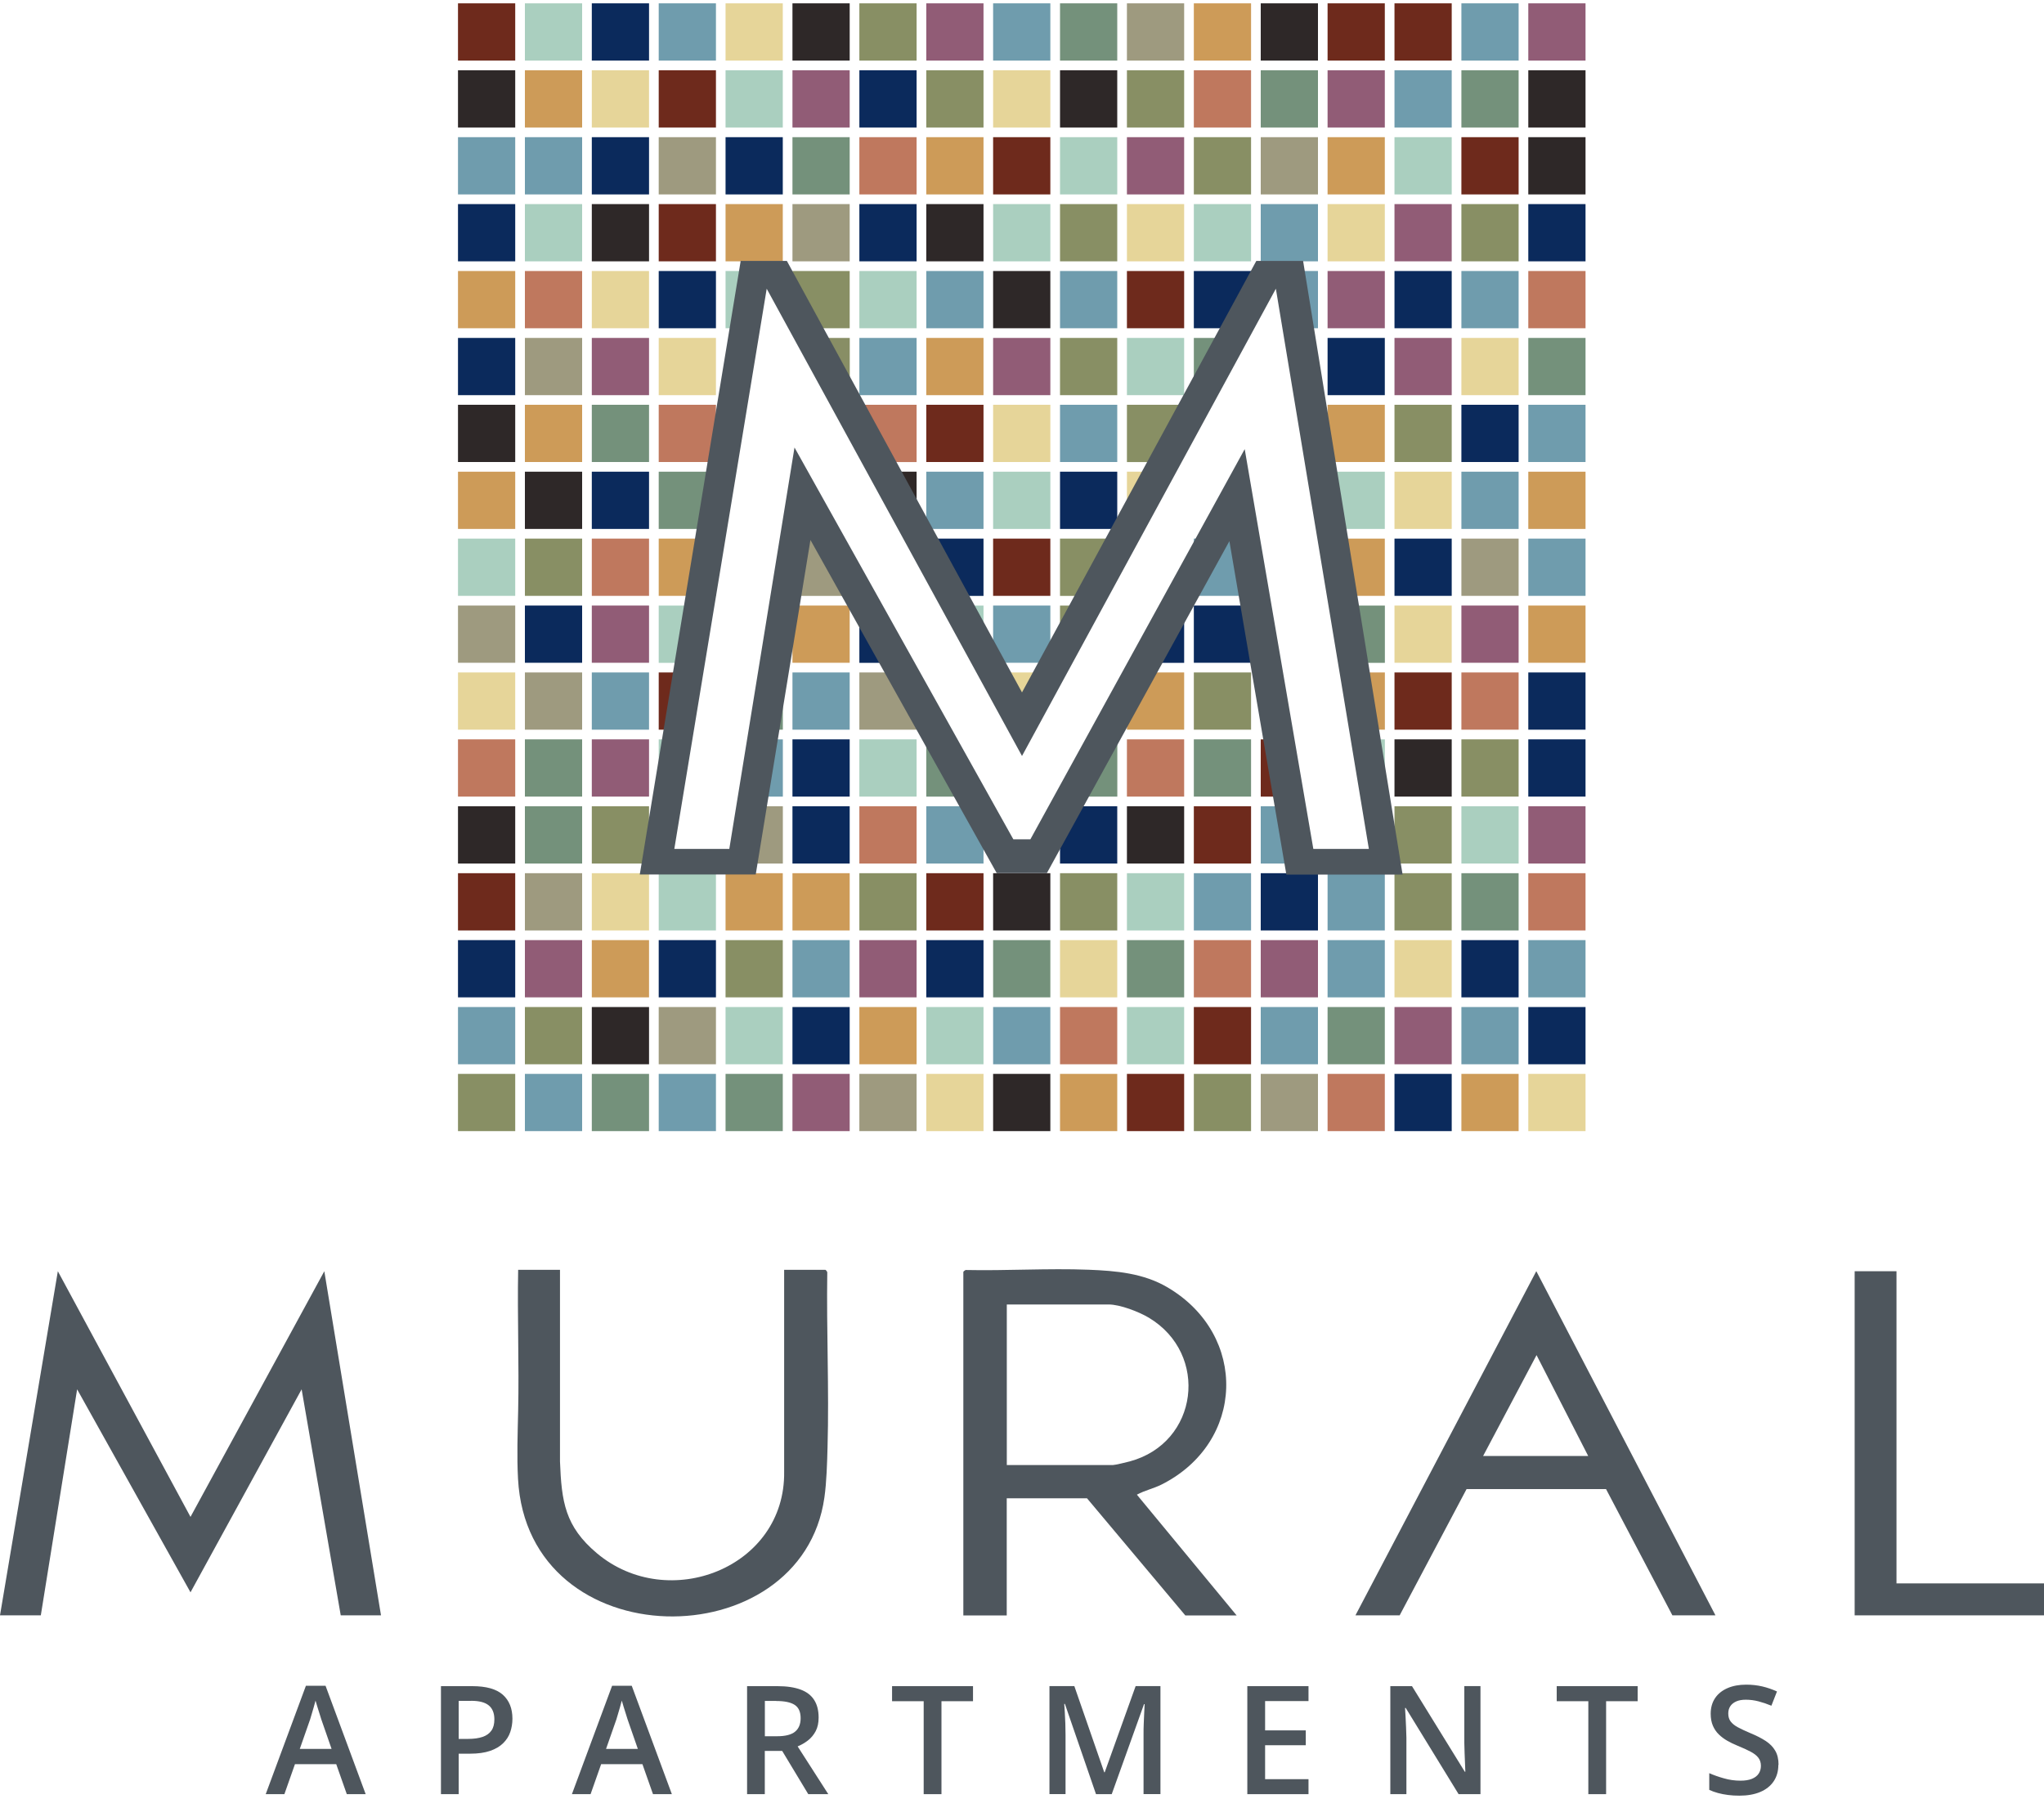 <?xml version="1.0" encoding="UTF-8"?>
<svg id="logos" xmlns="http://www.w3.org/2000/svg" viewBox="0 0 300 264">
  <defs>
    <style>
      .cls-1 {
        fill: #2f2827;
      }

      .cls-2 {
        fill: #e7d698;
      }

      .cls-3 {
        fill: #aacfbf;
      }

      .cls-4 {
        fill: #cd9b58;
      }

      .cls-5 {
        fill: #74917b;
      }

      .cls-6 {
        fill: #e6d599;
      }

      .cls-7 {
        fill: #888e65;
      }

      .cls-8 {
        fill: #74927c;
      }

      .cls-9 {
        fill: #6e2a1c;
      }

      .cls-10 {
        fill: #bf785e;
      }

      .cls-11 {
        fill: #6f9bae;
      }

      .cls-12 {
        fill: #4e565d;
      }

      .cls-13 {
        fill: #a9cfc0;
      }

      .cls-14 {
        fill: #6f9cad;
      }

      .cls-15 {
        fill: #0b2a5c;
      }

      .cls-16 {
        fill: #915c76;
      }

      .cls-17 {
        fill: #2e2828;
      }

      .cls-18 {
        fill: #888f64;
      }

      .cls-19 {
        fill: #9e9a7f;
      }
    </style>
  </defs>
  <g>
    <g>
      <g>
        <path class="cls-12" d="M181.5,237.06h-7.53l-14.43-17.19h-11.78v17.19h-6.37v-50.4c0-.07.23-.25.35-.29,5.96.13,12.07-.27,18.02-.04,4.04.16,8.07.5,11.62,2.6,11.84,6.98,11.37,22.76-.91,28.93-1.16.58-2.47.86-3.61,1.48l14.64,17.72ZM147.76,214.99h15.6c.3,0,2.01-.41,2.45-.53,10.11-2.72,11.7-15.75,2.82-21.08-1.46-.88-4.25-1.95-5.9-1.95h-14.96v23.55Z"/>
        <path class="cls-12" d="M82.19,186.34v28.13c.23,5.9.73,9.52,5.41,13.46,10.49,8.82,27.71,2.13,27.49-11.98v-29.61s6.04,0,6.04,0c.07,0,.25.23.29.35-.13,8.54.28,17.12.04,25.66-.06,2.28-.14,5.15-.46,7.39-3.33,23.71-43.56,23.75-44.97-2.73-.18-3.3-.05-6.71.02-9.97.15-6.89-.13-13.81,0-20.7h6.15Z"/>
      </g>
      <polygon class="cls-12" points="278.35 232.36 278.35 186.55 272.21 186.55 272.21 237.05 275.28 237.05 278.35 237.05 300 237.05 300 232.36 278.35 232.36"/>
      <path class="cls-12" d="M225.48,186.55l-26.54,50.5h6.49l9.82-18.53h20.47l9.74,18.53h6.32l-26.29-50.5ZM217.68,213.66l7.84-14.8,7.58,14.8h-15.42Z"/>
      <polygon class="cls-12" points="0 237.05 8.49 186.55 27.96 222.6 47.6 186.55 55.92 237.05 50.01 237.05 44.27 203.88 27.96 233.67 11.32 203.88 5.99 237.05 0 237.05"/>
    </g>
    <g>
      <g>
        <rect class="cls-9" x="67.22" y=".49" width="8.4" height="8.4"/>
        <rect class="cls-3" x="77.04" y=".49" width="8.4" height="8.4"/>
        <rect class="cls-15" x="86.86" y=".49" width="8.4" height="8.4"/>
        <rect class="cls-14" x="96.68" y=".49" width="8.4" height="8.4"/>
        <rect class="cls-6" x="106.49" y=".49" width="8.4" height="8.4"/>
        <rect class="cls-17" x="116.31" y=".49" width="8.4" height="8.4"/>
        <rect class="cls-18" x="126.13" y=".49" width="8.4" height="8.4"/>
        <rect class="cls-16" x="135.95" y=".49" width="8.4" height="8.4"/>
        <rect class="cls-14" x="145.76" y=".49" width="8.4" height="8.4"/>
        <rect class="cls-5" x="155.58" y=".49" width="8.4" height="8.4"/>
        <rect class="cls-19" x="165.4" y=".49" width="8.4" height="8.4"/>
        <rect class="cls-4" x="175.22" y=".49" width="8.4" height="8.4"/>
        <rect class="cls-17" x="185.04" y=".49" width="8.4" height="8.4"/>
        <rect class="cls-9" x="194.85" y=".49" width="8.4" height="8.4"/>
        <rect class="cls-9" x="204.67" y=".49" width="8.4" height="8.4"/>
        <rect class="cls-14" x="214.49" y=".49" width="8.4" height="8.4"/>
        <rect class="cls-16" x="224.31" y=".49" width="8.4" height="8.4"/>
        <rect class="cls-17" x="67.22" y="10.31" width="8.4" height="8.4"/>
        <rect class="cls-4" x="77.04" y="10.31" width="8.4" height="8.4"/>
        <rect class="cls-6" x="86.86" y="10.31" width="8.4" height="8.4"/>
        <rect class="cls-9" x="96.68" y="10.31" width="8.4" height="8.4"/>
        <rect class="cls-3" x="106.49" y="10.31" width="8.4" height="8.4"/>
        <rect class="cls-16" x="116.31" y="10.31" width="8.4" height="8.4"/>
        <rect class="cls-15" x="126.13" y="10.31" width="8.4" height="8.4"/>
        <rect class="cls-18" x="135.95" y="10.31" width="8.4" height="8.4"/>
        <rect class="cls-6" x="145.76" y="10.31" width="8.4" height="8.4"/>
        <rect class="cls-17" x="155.58" y="10.31" width="8.4" height="8.4"/>
        <rect class="cls-18" x="165.4" y="10.31" width="8.4" height="8.4"/>
        <rect class="cls-10" x="175.22" y="10.31" width="8.4" height="8.4"/>
        <rect class="cls-5" x="185.04" y="10.31" width="8.4" height="8.4"/>
        <rect class="cls-16" x="194.85" y="10.31" width="8.4" height="8.4"/>
        <rect class="cls-14" x="204.67" y="10.31" width="8.4" height="8.4"/>
        <rect class="cls-5" x="214.49" y="10.31" width="8.4" height="8.4"/>
        <rect class="cls-17" x="224.31" y="10.31" width="8.4" height="8.4"/>
        <rect class="cls-14" x="67.22" y="20.13" width="8.4" height="8.4"/>
        <rect class="cls-14" x="77.04" y="20.13" width="8.4" height="8.4"/>
        <rect class="cls-15" x="86.86" y="20.13" width="8.4" height="8.4"/>
        <rect class="cls-19" x="96.68" y="20.13" width="8.4" height="8.4"/>
        <rect class="cls-15" x="106.49" y="20.13" width="8.4" height="8.4"/>
        <rect class="cls-5" x="116.31" y="20.13" width="8.4" height="8.4"/>
        <rect class="cls-10" x="126.13" y="20.13" width="8.4" height="8.4"/>
        <rect class="cls-4" x="135.95" y="20.13" width="8.4" height="8.4"/>
        <rect class="cls-9" x="145.76" y="20.13" width="8.4" height="8.4"/>
        <rect class="cls-3" x="155.58" y="20.13" width="8.4" height="8.4"/>
        <rect class="cls-16" x="165.4" y="20.13" width="8.4" height="8.4"/>
        <rect class="cls-18" x="175.22" y="20.13" width="8.4" height="8.4"/>
        <rect class="cls-19" x="185.04" y="20.13" width="8.4" height="8.4"/>
        <rect class="cls-4" x="194.85" y="20.13" width="8.4" height="8.4"/>
        <rect class="cls-3" x="204.67" y="20.13" width="8.4" height="8.4"/>
        <rect class="cls-9" x="214.49" y="20.13" width="8.4" height="8.4"/>
        <rect class="cls-17" x="224.31" y="20.13" width="8.4" height="8.4"/>
        <rect class="cls-15" x="67.22" y="29.95" width="8.4" height="8.4"/>
        <rect class="cls-3" x="77.04" y="29.95" width="8.4" height="8.4"/>
        <rect class="cls-17" x="86.86" y="29.95" width="8.4" height="8.4"/>
        <rect class="cls-9" x="96.68" y="29.95" width="8.4" height="8.4"/>
        <rect class="cls-4" x="106.49" y="29.95" width="8.4" height="8.4"/>
        <rect class="cls-19" x="116.31" y="29.95" width="8.4" height="8.4"/>
        <rect class="cls-15" x="126.13" y="29.95" width="8.4" height="8.4"/>
        <rect class="cls-17" x="135.95" y="29.95" width="8.4" height="8.4"/>
        <rect class="cls-3" x="145.76" y="29.95" width="8.4" height="8.4"/>
        <rect class="cls-18" x="155.58" y="29.95" width="8.4" height="8.4"/>
        <rect class="cls-6" x="165.4" y="29.95" width="8.4" height="8.4"/>
        <rect class="cls-3" x="175.22" y="29.95" width="8.4" height="8.4"/>
        <rect class="cls-14" x="185.04" y="29.95" width="8.4" height="8.4"/>
        <rect class="cls-6" x="194.85" y="29.95" width="8.4" height="8.4"/>
        <rect class="cls-16" x="204.67" y="29.95" width="8.4" height="8.4"/>
        <rect class="cls-18" x="214.49" y="29.95" width="8.4" height="8.4"/>
        <rect class="cls-15" x="224.31" y="29.95" width="8.4" height="8.4"/>
        <rect class="cls-4" x="67.22" y="39.77" width="8.4" height="8.4"/>
        <rect class="cls-10" x="77.04" y="39.77" width="8.4" height="8.4"/>
        <rect class="cls-6" x="86.86" y="39.77" width="8.4" height="8.4"/>
        <rect class="cls-15" x="96.68" y="39.77" width="8.4" height="8.4"/>
        <polygon class="cls-3" points="109.68 48.17 106.49 48.17 106.49 39.77 111.3 39.77 109.68 48.17"/>
        <rect class="cls-18" x="116.31" y="39.77" width="8.4" height="8.4"/>
        <rect class="cls-3" x="126.13" y="39.77" width="8.4" height="8.4"/>
        <rect class="cls-14" x="135.95" y="39.77" width="8.4" height="8.4"/>
        <rect class="cls-17" x="145.76" y="39.77" width="8.4" height="8.4"/>
        <rect class="cls-14" x="155.58" y="39.77" width="8.4" height="8.4"/>
        <rect class="cls-9" x="165.4" y="39.77" width="8.4" height="8.4"/>
        <rect class="cls-15" x="175.22" y="39.77" width="8.4" height="8.4"/>
        <polygon class="cls-11" points="193.44 48.17 189.24 48.17 188.17 39.77 193.44 39.77 193.44 48.17"/>
        <rect class="cls-16" x="194.85" y="39.77" width="8.4" height="8.4"/>
        <rect class="cls-15" x="204.67" y="39.77" width="8.4" height="8.4"/>
        <rect class="cls-14" x="214.49" y="39.77" width="8.4" height="8.4"/>
        <rect class="cls-10" x="224.31" y="39.77" width="8.4" height="8.4"/>
        <rect class="cls-15" x="67.22" y="49.59" width="8.4" height="8.4"/>
        <rect class="cls-19" x="77.04" y="49.59" width="8.4" height="8.4"/>
        <rect class="cls-16" x="86.86" y="49.59" width="8.4" height="8.4"/>
        <rect class="cls-6" x="96.68" y="49.59" width="8.4" height="8.4"/>
        <polygon class="cls-7" points="124.72 57.99 122.04 57.99 117.67 49.59 124.72 49.59 124.72 57.99"/>
        <rect class="cls-14" x="126.13" y="49.59" width="8.4" height="8.4"/>
        <rect class="cls-4" x="135.95" y="49.59" width="8.4" height="8.4"/>
        <rect class="cls-16" x="145.76" y="49.59" width="8.4" height="8.4"/>
        <rect class="cls-18" x="155.58" y="49.59" width="8.4" height="8.4"/>
        <rect class="cls-3" x="165.4" y="49.59" width="8.4" height="8.4"/>
        <polygon class="cls-5" points="178.09 57.99 175.22 57.99 175.22 49.59 182.46 49.59 178.09 57.99"/>
        <rect class="cls-15" x="194.85" y="49.59" width="8.4" height="8.4"/>
        <rect class="cls-16" x="204.67" y="49.59" width="8.4" height="8.4"/>
        <rect class="cls-6" x="214.49" y="49.59" width="8.4" height="8.4"/>
        <rect class="cls-5" x="224.31" y="49.59" width="8.4" height="8.4"/>
        <rect class="cls-17" x="67.22" y="59.4" width="8.4" height="8.4"/>
        <rect class="cls-4" x="77.04" y="59.4" width="8.4" height="8.4"/>
        <rect class="cls-5" x="86.86" y="59.4" width="8.4" height="8.4"/>
        <rect class="cls-10" x="96.68" y="59.4" width="8.4" height="8.4"/>
        <polygon class="cls-10" points="134.53 67.81 127.84 67.81 126.13 59.4 134.53 59.4 134.53 67.81"/>
        <rect class="cls-9" x="135.95" y="59.4" width="8.4" height="8.4"/>
        <rect class="cls-6" x="145.76" y="59.4" width="8.4" height="8.4"/>
        <rect class="cls-14" x="155.58" y="59.4" width="8.4" height="8.4"/>
        <polygon class="cls-18" points="171.88 67.81 165.4 67.81 165.4 59.4 173.8 59.4 171.88 67.81"/>
        <rect class="cls-4" x="194.85" y="59.4" width="8.4" height="8.4"/>
        <rect class="cls-18" x="204.67" y="59.4" width="8.4" height="8.4"/>
        <rect class="cls-15" x="214.49" y="59.4" width="8.4" height="8.4"/>
        <rect class="cls-14" x="224.31" y="59.4" width="8.4" height="8.4"/>
        <rect class="cls-4" x="67.22" y="69.22" width="8.4" height="8.4"/>
        <rect class="cls-17" x="77.04" y="69.22" width="8.4" height="8.4"/>
        <rect class="cls-15" x="86.86" y="69.22" width="8.4" height="8.4"/>
        <rect class="cls-5" x="96.68" y="69.22" width="8.4" height="8.4"/>
        <polygon class="cls-1" points="134.53 77.63 132.34 77.63 128.75 69.22 134.53 69.22 134.53 77.63"/>
        <rect class="cls-14" x="135.95" y="69.22" width="8.4" height="8.4"/>
        <rect class="cls-3" x="145.76" y="69.22" width="8.4" height="8.4"/>
        <rect class="cls-15" x="155.58" y="69.22" width="8.4" height="8.4"/>
        <polygon class="cls-6" points="166.97 77.63 165.4 77.63 165.4 69.22 171.88 69.22 166.97 77.63"/>
        <rect class="cls-3" x="194.85" y="69.22" width="8.4" height="8.4"/>
        <rect class="cls-6" x="204.67" y="69.22" width="8.4" height="8.4"/>
        <rect class="cls-14" x="214.49" y="69.22" width="8.4" height="8.4"/>
        <rect class="cls-4" x="224.31" y="69.22" width="8.4" height="8.4"/>
        <rect class="cls-3" x="67.22" y="79.04" width="8.4" height="8.4"/>
        <rect class="cls-18" x="77.04" y="79.04" width="8.4" height="8.4"/>
        <rect class="cls-10" x="86.86" y="79.04" width="8.4" height="8.4"/>
        <rect class="cls-4" x="96.68" y="79.04" width="8.4" height="8.4"/>
        <polygon class="cls-19" points="124.72 87.45 116.31 87.45 116.31 79.04 123.1 79.04 124.72 87.45"/>
        <polygon class="cls-15" points="144.35 87.45 138.58 87.45 135.95 79.04 144.35 79.04 144.35 87.45"/>
        <rect class="cls-9" x="145.76" y="79.04" width="8.4" height="8.4"/>
        <polygon class="cls-18" points="161.86 87.45 155.58 87.45 155.58 79.04 163.99 79.04 161.86 87.45"/>
        <rect class="cls-14" x="175.22" y="79.04" width="8.4" height="8.4"/>
        <rect class="cls-4" x="194.85" y="79.04" width="8.4" height="8.4"/>
        <rect class="cls-15" x="204.67" y="79.04" width="8.4" height="8.4"/>
        <rect class="cls-19" x="214.49" y="79.04" width="8.4" height="8.4"/>
        <rect class="cls-14" x="224.31" y="79.04" width="8.4" height="8.4"/>
        <rect class="cls-19" x="67.22" y="88.86" width="8.4" height="8.4"/>
        <rect class="cls-15" x="77.04" y="88.86" width="8.4" height="8.4"/>
        <rect class="cls-16" x="86.86" y="88.86" width="8.4" height="8.4"/>
        <polygon class="cls-3" points="102.67 97.27 96.68 97.27 96.68 88.86 103.86 88.86 102.67 97.27"/>
        <rect class="cls-4" x="116.31" y="88.86" width="8.4" height="8.4"/>
        <polygon class="cls-15" points="133.09 97.27 126.13 97.27 126.13 88.86 129 88.86 133.09 97.27"/>
        <polygon class="cls-13" points="144.35 97.27 143.01 97.27 138.86 88.86 144.35 88.86 144.35 97.27"/>
        <rect class="cls-14" x="145.76" y="88.86" width="8.4" height="8.4"/>
        <polygon class="cls-18" points="156.82 97.27 155.58 97.27 155.58 88.86 161.15 88.86 156.82 97.27"/>
        <polygon class="cls-15" points="173.8 97.27 166.56 97.27 170.47 88.86 173.8 88.86 173.8 97.27"/>
        <rect class="cls-15" x="175.22" y="88.86" width="8.4" height="8.4"/>
        <polygon class="cls-5" points="203.26 97.27 198.09 97.27 196 88.86 203.26 88.86 203.26 97.27"/>
        <rect class="cls-6" x="204.67" y="88.86" width="8.4" height="8.4"/>
        <rect class="cls-16" x="214.49" y="88.86" width="8.4" height="8.4"/>
        <rect class="cls-4" x="224.31" y="88.86" width="8.4" height="8.4"/>
        <rect class="cls-6" x="67.22" y="98.68" width="8.4" height="8.4"/>
        <rect class="cls-19" x="77.04" y="98.68" width="8.4" height="8.4"/>
        <rect class="cls-14" x="86.86" y="98.68" width="8.4" height="8.4"/>
        <polygon class="cls-9" points="100.88 107.08 96.68 107.08 96.68 98.68 102.48 98.68 100.88 107.08"/>
        <polygon class="cls-8" points="114.9 107.08 111.47 107.08 112.34 98.68 114.9 98.68 114.9 107.08"/>
        <rect class="cls-14" x="116.31" y="98.68" width="8.4" height="8.4"/>
        <rect class="cls-19" x="126.13" y="98.68" width="8.4" height="8.4"/>
        <polygon class="cls-2" points="151.06 107.08 148.97 107.08 145.76 98.68 154.17 98.68 151.06 107.08"/>
        <rect class="cls-4" x="165.4" y="98.68" width="8.4" height="8.4"/>
        <rect class="cls-18" x="175.22" y="98.68" width="8.4" height="8.4"/>
        <polygon class="cls-4" points="203.26 107.08 199.06 107.08 197.1 98.68 203.26 98.68 203.26 107.08"/>
        <rect class="cls-9" x="204.67" y="98.68" width="8.4" height="8.4"/>
        <rect class="cls-10" x="214.49" y="98.68" width="8.4" height="8.4"/>
        <rect class="cls-15" x="224.31" y="98.68" width="8.4" height="8.4"/>
        <rect class="cls-10" x="67.22" y="108.5" width="8.4" height="8.4"/>
        <rect class="cls-5" x="77.04" y="108.5" width="8.4" height="8.4"/>
        <rect class="cls-16" x="86.86" y="108.5" width="8.4" height="8.4"/>
        <polygon class="cls-3" points="99.58 116.9 96.68 116.9 96.68 108.5 100.88 108.5 99.58 116.9"/>
        <polygon class="cls-14" points="114.9 116.9 109.6 116.9 110.7 108.5 114.9 108.5 114.9 116.9"/>
        <rect class="cls-15" x="116.31" y="108.5" width="8.4" height="8.4"/>
        <rect class="cls-3" x="126.13" y="108.5" width="8.4" height="8.4"/>
        <polygon class="cls-5" points="144.35 116.9 135.95 116.9 135.95 108.5 139.39 108.5 144.35 116.9"/>
        <polygon class="cls-5" points="163.99 116.9 155.58 116.9 159.78 108.5 163.99 108.5 163.99 116.9"/>
        <rect class="cls-10" x="165.4" y="108.5" width="8.4" height="8.4"/>
        <rect class="cls-5" x="175.22" y="108.5" width="8.4" height="8.4"/>
        <polygon class="cls-9" points="190.57 116.9 185.04 116.9 185.04 108.5 189.51 108.5 190.57 116.9"/>
        <polygon class="cls-3" points="203.26 116.9 200.43 116.9 198.75 108.5 203.26 108.5 203.26 116.9"/>
        <rect class="cls-17" x="204.67" y="108.5" width="8.4" height="8.4"/>
        <rect class="cls-18" x="214.49" y="108.5" width="8.4" height="8.4"/>
        <rect class="cls-15" x="224.31" y="108.5" width="8.4" height="8.4"/>
        <rect class="cls-17" x="67.22" y="118.32" width="8.4" height="8.4"/>
        <rect class="cls-5" x="77.04" y="118.32" width="8.4" height="8.4"/>
        <rect class="cls-18" x="86.86" y="118.32" width="8.4" height="8.4"/>
        <polygon class="cls-19" points="114.9 126.72 107.08 126.72 108.55 118.32 114.9 118.32 114.9 126.72"/>
        <rect class="cls-15" x="116.31" y="118.32" width="8.4" height="8.4"/>
        <rect class="cls-10" x="126.13" y="118.32" width="8.4" height="8.4"/>
        <rect class="cls-14" x="135.95" y="118.32" width="8.4" height="8.4"/>
        <rect class="cls-15" x="155.58" y="118.32" width="8.4" height="8.4"/>
        <rect class="cls-17" x="165.4" y="118.32" width="8.4" height="8.4"/>
        <rect class="cls-9" x="175.22" y="118.32" width="8.4" height="8.4"/>
        <polygon class="cls-14" points="192.63 126.72 185.04 126.72 185.04 118.32 191.04 118.32 192.63 126.72"/>
        <rect class="cls-18" x="204.67" y="118.32" width="8.4" height="8.4"/>
        <rect class="cls-3" x="214.49" y="118.32" width="8.4" height="8.4"/>
        <rect class="cls-16" x="224.31" y="118.32" width="8.4" height="8.4"/>
        <rect class="cls-9" x="67.22" y="128.14" width="8.4" height="8.4"/>
        <rect class="cls-19" x="77.04" y="128.14" width="8.4" height="8.4"/>
        <rect class="cls-6" x="86.86" y="128.14" width="8.4" height="8.4"/>
        <rect class="cls-3" x="96.68" y="128.14" width="8.4" height="8.4"/>
        <rect class="cls-4" x="106.49" y="128.14" width="8.4" height="8.4"/>
        <rect class="cls-4" x="116.31" y="128.14" width="8.4" height="8.4"/>
        <rect class="cls-18" x="126.13" y="128.14" width="8.4" height="8.4"/>
        <rect class="cls-9" x="135.95" y="128.14" width="8.4" height="8.4"/>
        <rect class="cls-17" x="145.76" y="128.14" width="8.4" height="8.4"/>
        <rect class="cls-18" x="155.58" y="128.14" width="8.4" height="8.4"/>
        <rect class="cls-3" x="165.4" y="128.14" width="8.4" height="8.4"/>
        <rect class="cls-14" x="175.22" y="128.14" width="8.4" height="8.4"/>
        <rect class="cls-15" x="185.04" y="128.14" width="8.4" height="8.4"/>
        <rect class="cls-14" x="194.85" y="128.14" width="8.4" height="8.4"/>
        <rect class="cls-18" x="204.67" y="128.14" width="8.4" height="8.4"/>
        <rect class="cls-5" x="214.49" y="128.14" width="8.4" height="8.4"/>
        <rect class="cls-10" x="224.31" y="128.14" width="8.4" height="8.4"/>
        <rect class="cls-15" x="67.22" y="137.96" width="8.4" height="8.4"/>
        <rect class="cls-16" x="77.04" y="137.96" width="8.4" height="8.4"/>
        <rect class="cls-4" x="86.86" y="137.96" width="8.4" height="8.4"/>
        <rect class="cls-15" x="96.68" y="137.96" width="8.4" height="8.4"/>
        <rect class="cls-18" x="106.49" y="137.96" width="8.4" height="8.4"/>
        <rect class="cls-14" x="116.31" y="137.96" width="8.4" height="8.4"/>
        <rect class="cls-16" x="126.13" y="137.96" width="8.4" height="8.4"/>
        <rect class="cls-15" x="135.95" y="137.96" width="8.4" height="8.4"/>
        <rect class="cls-5" x="145.76" y="137.96" width="8.4" height="8.4"/>
        <rect class="cls-6" x="155.58" y="137.96" width="8.4" height="8.4"/>
        <rect class="cls-5" x="165.4" y="137.96" width="8.4" height="8.4"/>
        <rect class="cls-10" x="175.22" y="137.96" width="8.4" height="8.4"/>
        <rect class="cls-16" x="185.04" y="137.96" width="8.4" height="8.4"/>
        <rect class="cls-14" x="194.85" y="137.96" width="8.4" height="8.4"/>
        <rect class="cls-6" x="204.67" y="137.96" width="8.4" height="8.4"/>
        <rect class="cls-15" x="214.49" y="137.96" width="8.4" height="8.4"/>
        <rect class="cls-14" x="224.31" y="137.96" width="8.4" height="8.4"/>
        <rect class="cls-14" x="67.22" y="147.78" width="8.4" height="8.4"/>
        <rect class="cls-18" x="77.04" y="147.78" width="8.4" height="8.4"/>
        <rect class="cls-17" x="86.86" y="147.78" width="8.4" height="8.4"/>
        <rect class="cls-19" x="96.68" y="147.78" width="8.4" height="8.4"/>
        <rect class="cls-3" x="106.49" y="147.78" width="8.4" height="8.4"/>
        <rect class="cls-15" x="116.31" y="147.78" width="8.4" height="8.4"/>
        <rect class="cls-4" x="126.13" y="147.78" width="8.4" height="8.4"/>
        <rect class="cls-3" x="135.95" y="147.78" width="8.4" height="8.4"/>
        <rect class="cls-14" x="145.76" y="147.78" width="8.4" height="8.4"/>
        <rect class="cls-10" x="155.58" y="147.78" width="8.4" height="8.4"/>
        <rect class="cls-3" x="165.4" y="147.78" width="8.4" height="8.4"/>
        <rect class="cls-9" x="175.22" y="147.78" width="8.4" height="8.4"/>
        <rect class="cls-14" x="185.04" y="147.78" width="8.4" height="8.4"/>
        <rect class="cls-5" x="194.85" y="147.78" width="8.4" height="8.4"/>
        <rect class="cls-16" x="204.67" y="147.78" width="8.4" height="8.4"/>
        <rect class="cls-14" x="214.49" y="147.78" width="8.4" height="8.4"/>
        <rect class="cls-15" x="224.31" y="147.78" width="8.4" height="8.4"/>
        <rect class="cls-18" x="67.22" y="157.59" width="8.4" height="8.4"/>
        <rect class="cls-14" x="77.04" y="157.59" width="8.4" height="8.4"/>
        <rect class="cls-5" x="86.86" y="157.59" width="8.4" height="8.4"/>
        <rect class="cls-14" x="96.68" y="157.59" width="8.4" height="8.4"/>
        <rect class="cls-5" x="106.49" y="157.59" width="8.4" height="8.4"/>
        <rect class="cls-16" x="116.31" y="157.59" width="8.4" height="8.4"/>
        <rect class="cls-19" x="126.13" y="157.59" width="8.4" height="8.4"/>
        <rect class="cls-6" x="135.95" y="157.59" width="8.4" height="8.4"/>
        <rect class="cls-17" x="145.76" y="157.59" width="8.4" height="8.4"/>
        <rect class="cls-4" x="155.58" y="157.59" width="8.4" height="8.4"/>
        <rect class="cls-9" x="165.4" y="157.59" width="8.4" height="8.4"/>
        <rect class="cls-18" x="175.22" y="157.59" width="8.4" height="8.4"/>
        <rect class="cls-19" x="185.04" y="157.59" width="8.4" height="8.4"/>
        <rect class="cls-10" x="194.85" y="157.59" width="8.4" height="8.4"/>
        <rect class="cls-15" x="204.67" y="157.59" width="8.4" height="8.4"/>
        <rect class="cls-4" x="214.49" y="157.59" width="8.4" height="8.4"/>
        <rect class="cls-6" x="224.31" y="157.59" width="8.4" height="8.4"/>
      </g>
      <path class="cls-12" d="M191.25,38.29h-6.86l-34.39,63.32-34.51-63.32h-6.78l-14.81,90.04h17.02l8.03-49.09,27.34,48.89h7.36l26.79-48.72,8.36,48.93h17.06l-14.6-90.04ZM182.68,65.92l-31.45,57.25h-2.5l-32.12-57.5-9.57,58.91h-8.07l13.56-82.21,37.47,68.57,37.26-68.57,13.65,82.21h-8.15l-10.07-58.66Z"/>
    </g>
  </g>
  <g>
    <path class="cls-12" d="M50.9,263.29l-1.55-4.4h-6.06l-1.55,4.4h-2.74l5.9-15.91h2.88l5.89,15.91h-2.76ZM48.67,256.66l-1.51-4.34c-.06-.19-.14-.45-.25-.8-.11-.34-.22-.69-.33-1.05-.11-.36-.2-.66-.27-.91-.07.3-.16.63-.27.99-.1.37-.21.71-.3,1.02-.1.32-.17.56-.22.74l-1.52,4.34h4.66Z"/>
    <path class="cls-12" d="M69.32,247.44c2.04,0,3.54.42,4.48,1.26.94.84,1.41,2.01,1.41,3.52,0,.69-.11,1.34-.32,1.96-.21.62-.56,1.16-1.05,1.64-.48.47-1.12.85-1.91,1.12-.79.27-1.77.41-2.92.41h-1.69v5.94h-2.6v-15.85h4.61ZM69.15,249.6h-1.83v5.58h1.42c.82,0,1.51-.1,2.08-.29.57-.19,1-.5,1.3-.92.3-.42.44-.97.44-1.66,0-.92-.28-1.6-.83-2.05-.55-.45-1.41-.67-2.59-.67Z"/>
    <path class="cls-12" d="M95.84,263.29l-1.55-4.4h-6.06l-1.55,4.4h-2.74l5.9-15.91h2.88l5.89,15.91h-2.76ZM93.62,256.66l-1.51-4.34c-.06-.19-.14-.45-.25-.8-.11-.34-.22-.69-.33-1.05-.11-.36-.2-.66-.27-.91-.07.3-.16.63-.27.99-.1.37-.21.71-.3,1.02-.1.32-.17.56-.22.74l-1.52,4.34h4.66Z"/>
    <path class="cls-12" d="M114.11,247.44c1.37,0,2.49.17,3.39.5.89.33,1.56.84,1.99,1.52.44.68.66,1.54.66,2.59,0,.78-.14,1.44-.43,1.99-.29.55-.67,1-1.14,1.37-.47.36-.97.65-1.51.87l4.5,7.01h-2.94l-3.83-6.35h-2.55v6.35h-2.6v-15.85h4.46ZM113.94,249.61h-1.68v5.18h1.8c1.21,0,2.08-.22,2.63-.67.55-.45.82-1.11.82-1.98,0-.92-.29-1.57-.87-1.95-.58-.38-1.48-.57-2.69-.57Z"/>
    <path class="cls-12" d="M138.18,263.29h-2.61v-13.64h-4.64v-2.21h11.88v2.21h-4.63v13.64Z"/>
    <path class="cls-12" d="M160.86,263.29l-4.56-13.24h-.1c.02.3.05.7.08,1.21.03.51.05,1.06.08,1.65.02.58.03,1.14.03,1.68v8.69h-2.36v-15.85h3.65l4.39,12.65h.07l4.54-12.65h3.64v15.85h-2.48v-8.82c0-.48,0-1.01.03-1.57.02-.56.04-1.1.07-1.6.03-.51.05-.91.06-1.21h-.09l-4.74,13.21h-2.3Z"/>
    <path class="cls-12" d="M192.05,263.29h-8.98v-15.85h8.98v2.19h-6.37v4.3h5.97v2.18h-5.97v4.98h6.37v2.2Z"/>
    <path class="cls-12" d="M217.28,263.29h-3.2l-7.76-12.65h-.1c.03.43.06.88.08,1.36.03.48.05.97.07,1.47.02.51.03,1.02.05,1.54v8.28h-2.36v-15.85h3.18l7.75,12.56h.08c-.01-.37-.03-.79-.05-1.27s-.04-.97-.06-1.48c-.02-.51-.03-1-.04-1.48v-8.34h2.37v15.85Z"/>
    <path class="cls-12" d="M235.73,263.29h-2.61v-13.64h-4.64v-2.21h11.88v2.21h-4.63v13.64Z"/>
    <path class="cls-12" d="M261.01,258.98c0,.94-.23,1.75-.69,2.43-.46.68-1.12,1.2-1.97,1.56-.86.36-1.88.54-3.06.54-.58,0-1.13-.03-1.66-.1-.53-.07-1.02-.16-1.49-.29-.47-.13-.89-.28-1.27-.46v-2.45c.64.28,1.36.54,2.16.76.79.23,1.6.34,2.43.34.67,0,1.23-.09,1.67-.27.44-.18.77-.43.99-.76s.33-.71.33-1.15c0-.47-.13-.87-.38-1.19-.25-.33-.63-.62-1.14-.89-.51-.27-1.15-.56-1.91-.87-.52-.21-1.02-.45-1.49-.72-.47-.27-.89-.58-1.26-.94-.37-.36-.66-.79-.87-1.28-.21-.49-.32-1.08-.32-1.75,0-.9.22-1.66.65-2.3.43-.64,1.04-1.12,1.82-1.46.78-.34,1.7-.51,2.75-.51.83,0,1.61.09,2.35.26.73.17,1.45.42,2.16.74l-.82,2.09c-.65-.27-1.28-.48-1.89-.64-.61-.16-1.23-.24-1.87-.24-.55,0-1.02.08-1.4.25-.38.17-.67.4-.87.7-.2.3-.3.66-.3,1.07,0,.46.11.85.34,1.16.23.31.58.6,1.06.86.48.26,1.1.55,1.86.87.87.36,1.62.74,2.23,1.14.61.4,1.08.87,1.4,1.43.33.55.49,1.25.49,2.08Z"/>
  </g>
</svg>